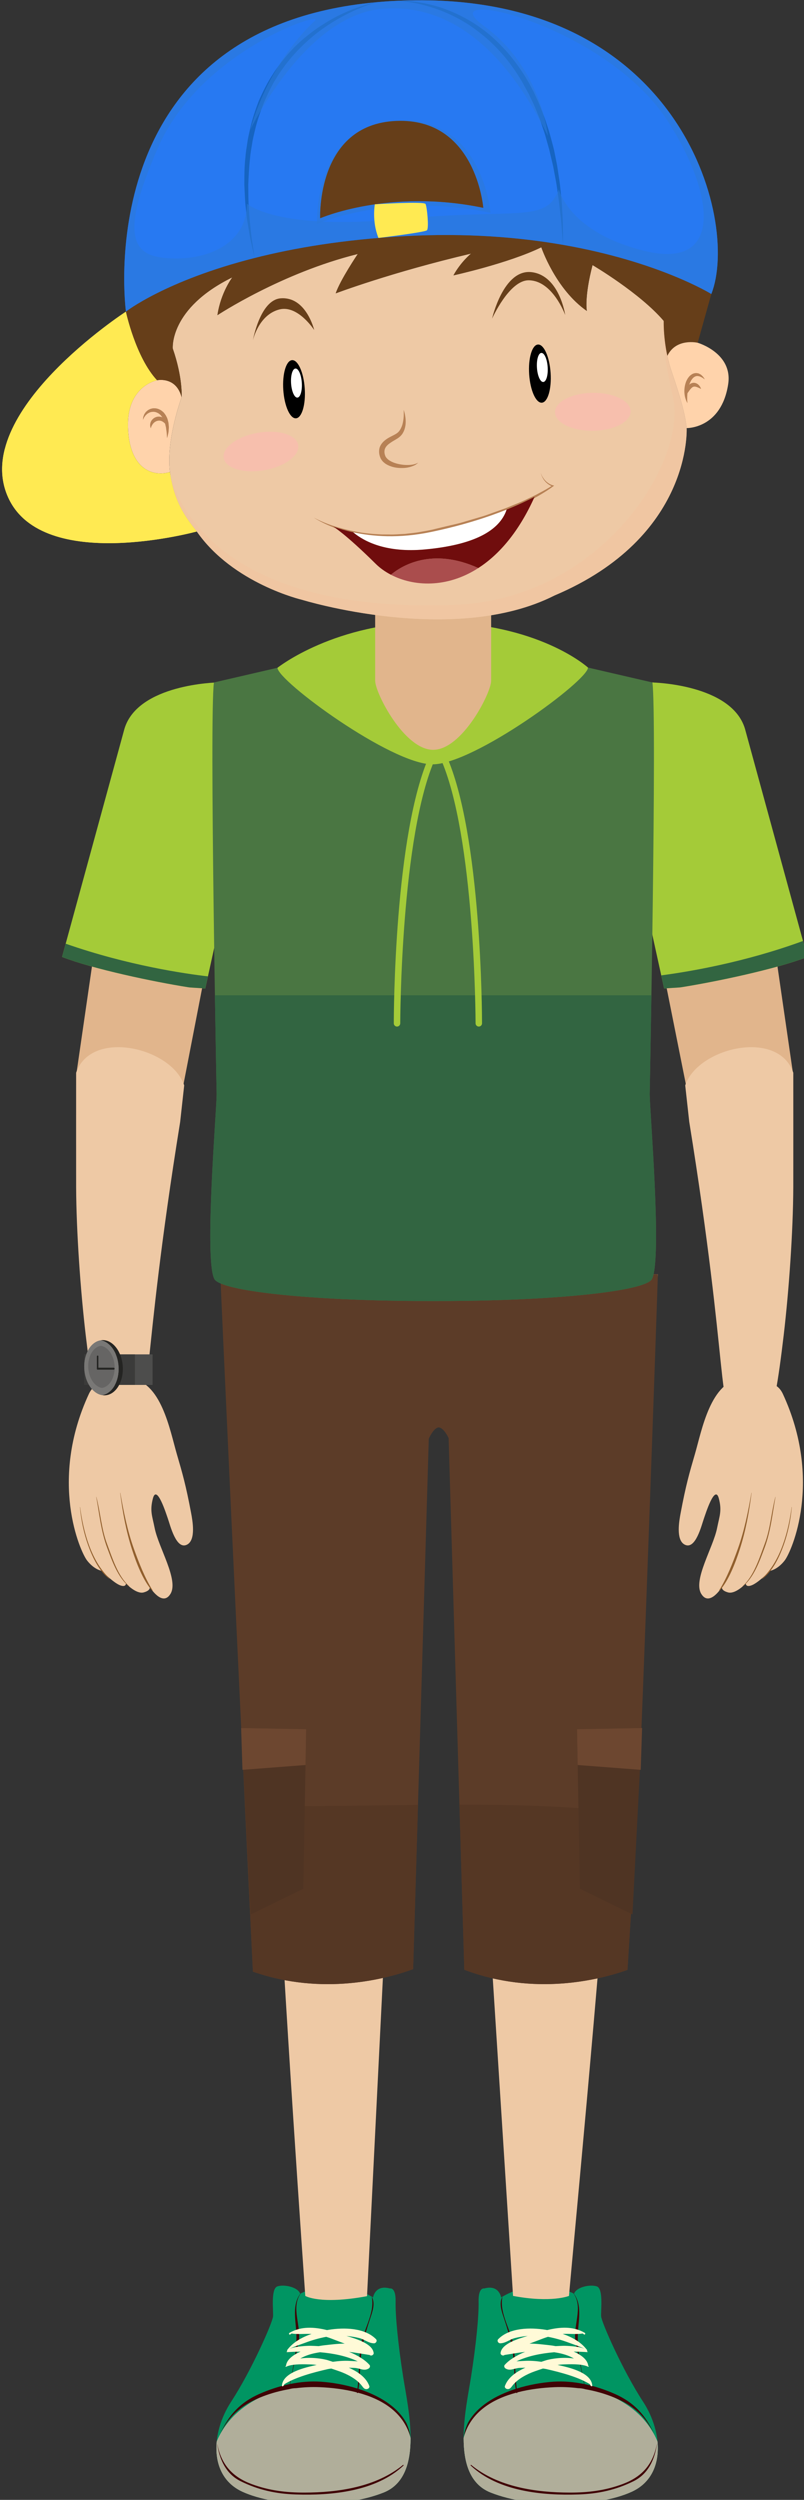 <?xml version="1.0" encoding="UTF-8" standalone="no"?>
<!-- Created with Inkscape (http://www.inkscape.org/) -->

<svg
   width="20.836mm"
   height="64.705mm"
   viewBox="0 0 20.836 64.705"
   version="1.1"
   id="svg1"
   inkscape:version="1.4.2 (f4327f4, 2025-05-13)"
   sodipodi:docname="boy13.svg"
   xmlns:inkscape="http://www.inkscape.org/namespaces/inkscape"
   xmlns:sodipodi="http://sodipodi.sourceforge.net/DTD/sodipodi-0.dtd"
   xmlns="http://www.w3.org/2000/svg"
   xmlns:svg="http://www.w3.org/2000/svg">
  <rect x="0" y="0" width="20.836" height="64.705" fill="#333333" stroke="none"/>
  <sodipodi:namedview
     id="namedview1"
     pagecolor="#ffffff"
     bordercolor="#000000"
     borderopacity="0.25"
     inkscape:showpageshadow="2"
     inkscape:pageopacity="0.0"
     inkscape:pagecheckerboard="0"
     inkscape:deskcolor="#d1d1d1"
     inkscape:document-units="mm"
     inkscape:zoom="1.2275954"
     inkscape:cx="165.36393"
     inkscape:cy="2.4438019"
     inkscape:window-width="2880"
     inkscape:window-height="1676"
     inkscape:window-x="-12"
     inkscape:window-y="-12"
     inkscape:window-maximized="1"
     inkscape:current-layer="layer1" />
  <defs
     id="defs1" />
  <g
     inkscape:label="图层 1"
     inkscape:groupmode="layer"
     id="layer1"
     transform="translate(-61.276,-147.974)">
    <g
       id="g716"
       transform="matrix(0.265,0,0,0.265,26.472,143.34)">
	<g
   id="g652">
		<g
   id="g637">
			<path
   style="fill:#009562"
   d="m 167.819,241.884 c 0,0 0.192,-1.279 1.652,-0.875 0,0 0.58,-0.158 0.553,1.264 -0.03,1.421 0.241,4.171 0.732,7.322 0.491,3.149 2.095,9.754 -1.905,11.344 -4,1.589 -10.469,1.44 -13.792,-0.072 -3.325,-1.513 -3.101,-5.771 -1.115,-8.805 1.985,-3.035 4.065,-7.755 4.097,-8.338 0.035,-0.584 -0.233,-2.696 0.422,-2.918 0.655,-0.223 2.005,0.062 2.227,0.717 -0.001,0 3.421,-1.888 7.129,0.361 z"
   id="path632" />

			<path
   style="fill:#bfbda6"
   d="m 169.82,252.891 c -1.731,-1.546 -4.054,-2.339 -6.354,-2.484 -4.291,-0.27 -9.207,1.407 -10.934,5.554 -0.197,2.056 0.505,3.987 2.526,4.906 3.324,1.513 9.792,1.661 13.792,0.072 2.07,-0.822 2.638,-2.99 2.637,-5.326 -0.269,-0.982 -0.748,-1.904 -1.667,-2.722 z"
   id="path633" />

			<path
   style="fill:#b0ae9a"
   d="m 169.82,252.891 c -1.731,-1.546 -4.054,-2.339 -6.354,-2.484 -4.291,-0.27 -9.207,1.407 -10.934,5.554 -0.197,2.056 0.505,3.987 2.526,4.906 3.324,1.513 9.792,1.661 13.792,0.072 2.07,-0.822 2.638,-2.99 2.637,-5.326 -0.269,-0.982 -0.748,-1.904 -1.667,-2.722 z"
   id="path634" />

			<path
   style="fill:#400406"
   d="m 171.365,254.949 c -0.073,-0.272 -0.172,-0.531 -0.284,-0.786 -0.896,-1.66 -2.739,-2.724 -4.686,-3.347 0.206,-1.415 0.106,-2.843 0.408,-4.276 0.196,-0.929 0.473,-1.822 0.776,-2.722 0.204,-0.607 0.457,-1.371 0.128,-1.971 -0.004,-0.007 -0.012,0.003 -0.011,0.007 0.334,1.64 -0.961,3.382 -1.131,5.018 -0.137,1.311 -0.109,2.618 -0.268,3.913 -1.235,-0.385 -2.503,-0.598 -3.593,-0.671 -0.999,-0.066 -2.009,0.023 -2.996,0.225 0.261,-1.361 0.561,-2.716 0.827,-4.076 0.305,-1.568 -0.778,-3.365 0.202,-4.763 0.004,-0.008 -0.005,-0.014 -0.01,-0.008 -0.833,1.075 -0.485,2.556 -0.415,3.806 0.095,1.697 -0.321,3.38 -0.633,5.046 -1.039,0.215 -2.056,0.555 -3.01,0.979 -1.821,0.808 -2.966,2.044 -3.783,3.841 -0.002,0.001 0.002,0.002 0.003,0 0.956,-1.886 2.261,-2.896 4.203,-3.634 0.805,-0.306 1.645,-0.53 2.497,-0.68 v 0.001 c 0.225,-0.071 0.463,-0.1 0.705,-0.105 0.76,-0.094 1.526,-0.129 2.284,-0.098 1.167,0.047 2.443,0.196 3.663,0.512 -0.003,0.017 -0.006,0.032 -0.009,0.051 0.03,0.004 0.06,0.012 0.09,0.015 0.003,-0.014 0.006,-0.028 0.008,-0.042 2.316,0.618 4.409,1.864 5.124,4.267 -0.018,-0.17 -0.046,-0.339 -0.089,-0.502 z"
   id="path635" />

			<path
   style="fill:#400406"
   d="m 170.743,258.246 c -2.628,2.158 -6.344,2.694 -9.632,2.698 -1.811,0.003 -3.456,-0.195 -5.162,-0.828 -1.894,-0.703 -2.964,-1.903 -3.357,-3.89 0,0 -0.009,-0.002 -0.007,0.005 0.231,1.508 0.85,2.894 2.288,3.604 1.726,0.855 3.456,1.23 5.373,1.293 3.512,0.12 7.839,-0.29 10.54,-2.816 0.038,-0.038 0.005,-0.105 -0.043,-0.066 z"
   id="path636" />

			<path
   style="fill:#fffad7"
   d="m 168.106,245.96 c -1.115,-1.135 -3.152,-1.146 -4.61,-0.918 -0.058,0.01 -0.12,0.022 -0.179,0.032 -1.232,-0.301 -2.514,-0.396 -3.654,0.259 -0.04,0.023 -0.092,0.093 -0.052,0.14 0.006,0.008 0.012,0.015 0.019,0.022 0.026,0.028 0.058,0.028 0.088,0.006 0.038,-0.027 0.079,-0.054 0.117,-0.081 0.005,-0.004 0.005,-0.013 -0.002,-0.014 0.628,0.105 1.305,0.01 1.969,0.043 -0.934,0.318 -1.814,0.811 -2.379,1.569 -0.025,0.033 -0.015,0.087 0.017,0.099 l -0.004,0.008 c 0.002,-0.004 -0.007,-0.007 -0.011,-0.002 -0.018,0.021 -0.036,0.041 -0.053,0.06 -0.019,0.021 -0.005,0.048 0.022,0.047 0.419,-0.029 0.87,-0.047 1.333,-0.054 -0.739,0.326 -1.362,0.787 -1.424,1.397 l -0.028,0.015 c -0.039,0.022 -0.028,0.089 0.02,0.068 0.01,-0.007 0.023,-0.01 0.034,-0.016 0.02,0.006 0.044,0.002 0.059,-0.01 0.011,-0.008 0.021,-0.016 0.032,-0.023 0.667,-0.251 1.707,-0.193 2.349,-0.178 0.18,0.006 0.358,0.023 0.536,0.049 -1.166,0.253 -3.309,0.74 -3.398,2.02 -0.009,0.117 0.146,0.066 0.171,-0.013 l 0.065,-0.112 c 0.005,-0.005 -0.001,-0.012 -0.007,-0.007 1.098,-0.69 2.808,-1.151 4.27,-1.484 0.109,-0.023 0.216,-0.036 0.326,-0.052 0.266,0.086 0.528,0.178 0.789,0.269 0.747,0.259 1.693,0.745 2.188,1.395 0.158,0.208 0.285,0.405 0.561,0.33 0.112,-0.03 0.231,-0.159 0.184,-0.286 -0.315,-0.851 -1.121,-1.396 -2.002,-1.79 0.179,0.005 0.359,0.011 0.537,0.018 0.532,0.017 0.935,0.347 1.399,0.061 0.078,-0.049 0.152,-0.157 0.125,-0.248 0.004,-0.028 -0.001,-0.057 -0.023,-0.082 -0.456,-0.53 -1.234,-0.986 -2.014,-1.296 0.658,0.077 1.311,0.197 2.006,0.303 0.014,0.009 0.027,0.016 0.041,0.025 0.145,0.095 0.379,-0.042 0.356,-0.224 -0.12,-0.914 -1.708,-1.377 -2.658,-1.661 0.438,0.042 0.87,0.11 1.266,0.213 0.512,0.132 0.882,0.497 1.422,0.508 0.198,0.002 0.348,-0.252 0.197,-0.405 z m -1.785,2.168 c -0.247,-0.022 -0.496,-0.026 -0.73,-0.042 -0.58,-0.037 -1.146,0.006 -1.709,0.086 -0.138,-0.044 -0.272,-0.086 -0.398,-0.129 -0.603,-0.2 -1.809,-0.346 -2.778,-0.192 0.083,-0.047 0.158,-0.092 0.215,-0.119 0.545,-0.268 1.124,-0.41 1.714,-0.494 1.294,0.109 2.595,0.367 3.686,0.89 z m -3.335,-1.564 c -0.136,0.015 -0.305,0.042 -0.493,0.077 -0.251,-0.015 -0.502,-0.026 -0.755,-0.033 -0.276,-0.006 -1.551,0.04 -2.077,0.298 0.252,-0.16 1.235,-0.49 1.48,-0.582 0.69,-0.26 1.38,-0.458 2.099,-0.594 0.323,0.102 0.643,0.221 0.958,0.346 0.283,0.11 0.566,0.214 0.849,0.318 -0.716,0.005 -1.438,0.099 -2.061,0.17 z"
   id="path637" />

		</g>

		<g
   id="g643">
			<path
   style="fill:#009562"
   d="m 180.344,241.884 c 0,0 -0.192,-1.279 -1.651,-0.875 0,0 -0.581,-0.158 -0.553,1.264 0.03,1.421 -0.24,4.171 -0.732,7.322 -0.49,3.149 -2.094,9.754 1.906,11.344 3.999,1.589 10.468,1.44 13.792,-0.072 3.325,-1.513 3.101,-5.771 1.115,-8.805 -1.986,-3.035 -4.065,-7.755 -4.099,-8.338 -0.033,-0.584 0.234,-2.696 -0.42,-2.918 -0.655,-0.223 -2.005,0.062 -2.228,0.717 0.001,0 -3.422,-1.888 -7.13,0.361 z"
   id="path638" />

			<path
   style="fill:#bfbda6"
   d="m 178.345,252.891 c 1.73,-1.546 4.053,-2.339 6.354,-2.484 4.29,-0.27 9.208,1.407 10.933,5.554 0.199,2.056 -0.505,3.987 -2.525,4.906 -3.324,1.513 -9.792,1.661 -13.792,0.072 -2.072,-0.822 -2.638,-2.99 -2.638,-5.326 0.269,-0.982 0.748,-1.904 1.668,-2.722 z"
   id="path639" />

			<path
   style="fill:#b0ae9a"
   d="m 176.676,255.612 c 0,2.336 0.566,4.504 2.638,5.326 3.999,1.589 10.468,1.44 13.792,-0.072 2.02,-0.919 2.723,-2.851 2.525,-4.906 -1.725,-4.146 -6.643,-5.823 -10.933,-5.554 -2.301,0.146 -4.624,0.938 -6.354,2.484 -0.919,0.819 -1.398,1.741 -1.668,2.722 z"
   id="path640" />

			<path
   style="fill:#400406"
   d="m 176.8,254.949 c 0.073,-0.272 0.171,-0.531 0.284,-0.786 0.896,-1.66 2.739,-2.724 4.685,-3.347 -0.206,-1.415 -0.106,-2.843 -0.408,-4.276 -0.196,-0.929 -0.473,-1.822 -0.775,-2.722 -0.205,-0.607 -0.458,-1.371 -0.129,-1.971 0.003,-0.007 0.011,0.003 0.01,0.007 -0.332,1.64 0.961,3.382 1.132,5.018 0.137,1.311 0.11,2.618 0.268,3.913 1.234,-0.385 2.503,-0.598 3.593,-0.671 0.998,-0.066 2.007,0.023 2.996,0.225 -0.262,-1.361 -0.563,-2.716 -0.826,-4.076 -0.307,-1.568 0.778,-3.365 -0.203,-4.763 -0.005,-0.008 0.003,-0.014 0.01,-0.008 0.833,1.075 0.485,2.556 0.415,3.806 -0.095,1.697 0.319,3.38 0.633,5.046 1.039,0.215 2.056,0.555 3.011,0.979 1.821,0.808 2.965,2.044 3.783,3.841 0,0 -0.001,0.002 -0.003,0 -0.956,-1.886 -2.262,-2.896 -4.204,-3.634 -0.804,-0.306 -1.645,-0.53 -2.497,-0.68 v 0.001 c -0.226,-0.071 -0.464,-0.1 -0.706,-0.105 -0.759,-0.094 -1.525,-0.129 -2.284,-0.098 -1.166,0.047 -2.441,0.196 -3.662,0.512 0.002,0.017 0.006,0.032 0.007,0.051 -0.029,0.004 -0.059,0.012 -0.089,0.015 -0.004,-0.014 -0.006,-0.028 -0.009,-0.042 -2.317,0.618 -4.408,1.864 -5.125,4.267 0.021,-0.17 0.05,-0.339 0.093,-0.502 z"
   id="path641" />

			<path
   style="fill:#400406"
   d="m 177.421,258.246 c 2.627,2.158 6.343,2.694 9.632,2.698 1.809,0.003 3.455,-0.195 5.161,-0.828 1.894,-0.703 2.964,-1.903 3.357,-3.89 0.001,-0.005 0.008,-0.002 0.008,0.005 -0.23,1.508 -0.85,2.894 -2.289,3.604 -1.725,0.855 -3.455,1.23 -5.372,1.293 -3.513,0.12 -7.84,-0.29 -10.54,-2.816 -0.038,-0.038 -0.004,-0.105 0.043,-0.066 z"
   id="path642" />

			<path
   style="fill:#fffad7"
   d="m 180.257,246.363 c 0.54,-0.011 0.912,-0.376 1.424,-0.508 0.396,-0.103 0.828,-0.171 1.265,-0.213 -0.95,0.284 -2.537,0.747 -2.658,1.661 -0.023,0.182 0.212,0.318 0.356,0.224 0.012,-0.01 0.027,-0.017 0.041,-0.025 0.695,-0.105 1.348,-0.226 2.006,-0.303 -0.781,0.31 -1.557,0.766 -2.015,1.296 -0.021,0.025 -0.026,0.054 -0.023,0.082 -0.026,0.091 0.048,0.199 0.124,0.248 0.465,0.286 0.867,-0.044 1.4,-0.061 0.179,-0.007 0.359,-0.013 0.538,-0.018 -0.882,0.393 -1.689,0.939 -2.003,1.79 -0.048,0.127 0.072,0.256 0.184,0.286 0.276,0.075 0.403,-0.122 0.561,-0.33 0.495,-0.649 1.441,-1.136 2.188,-1.395 0.259,-0.091 0.523,-0.183 0.789,-0.269 0.109,0.016 0.217,0.028 0.325,0.052 1.463,0.333 3.173,0.794 4.271,1.484 -0.006,-0.005 -0.012,0.002 -0.008,0.007 l 0.066,0.112 c 0.024,0.078 0.179,0.13 0.17,0.013 -0.088,-1.279 -2.231,-1.767 -3.396,-2.02 0.178,-0.025 0.355,-0.043 0.536,-0.049 0.643,-0.016 1.683,-0.073 2.348,0.178 0.011,0.008 0.022,0.016 0.033,0.023 0.015,0.012 0.038,0.016 0.058,0.01 0.011,0.006 0.023,0.009 0.035,0.016 0.048,0.021 0.057,-0.046 0.019,-0.068 l -0.027,-0.015 c -0.063,-0.61 -0.685,-1.071 -1.425,-1.397 0.462,0.007 0.915,0.024 1.333,0.054 0.026,0.001 0.04,-0.025 0.021,-0.047 -0.018,-0.019 -0.035,-0.039 -0.053,-0.06 -0.004,-0.005 -0.012,-0.002 -0.01,0.004 -10e-4,-0.002 -0.003,-0.006 -0.005,-0.01 0.034,-0.012 0.042,-0.065 0.018,-0.099 -0.563,-0.759 -1.445,-1.251 -2.377,-1.569 0.663,-0.033 1.341,0.063 1.969,-0.043 -0.008,0.001 -0.009,0.01 -0.003,0.014 0.039,0.027 0.078,0.054 0.117,0.081 0.031,0.022 0.063,0.022 0.088,-0.006 0.006,-0.008 0.014,-0.015 0.019,-0.022 0.042,-0.047 -0.011,-0.117 -0.051,-0.14 -1.14,-0.655 -2.422,-0.56 -3.655,-0.259 -0.06,-0.01 -0.12,-0.022 -0.179,-0.032 -1.458,-0.229 -3.494,-0.217 -4.609,0.918 -0.156,0.155 -0.006,0.409 0.195,0.405 z m 5.273,0.874 c 0.591,0.084 1.169,0.226 1.715,0.494 0.057,0.027 0.132,0.072 0.214,0.119 -0.97,-0.153 -2.175,-0.008 -2.78,0.192 -0.126,0.043 -0.26,0.085 -0.398,0.129 -0.563,-0.08 -1.129,-0.123 -1.708,-0.086 -0.234,0.016 -0.484,0.02 -0.73,0.042 1.091,-0.522 2.391,-0.78 3.687,-0.89 z m -2.412,-0.843 c 0.281,-0.105 0.565,-0.208 0.848,-0.318 0.314,-0.125 0.635,-0.243 0.958,-0.346 0.72,0.136 1.408,0.334 2.098,0.594 0.246,0.092 1.23,0.422 1.48,0.582 -0.525,-0.258 -1.799,-0.304 -2.075,-0.298 -0.254,0.007 -0.506,0.019 -0.755,0.033 -0.189,-0.035 -0.358,-0.063 -0.494,-0.077 -0.624,-0.071 -1.345,-0.165 -2.06,-0.17 z"
   id="path643" />

		</g>

		<g
   id="g644">
			<path
   style="fill:#eec9a5"
   d="m 172.608,141.94 c 0,0 1.282,0 3.26,0 6.713,0 19.79,0 19.801,0 0,0.839 -4.297,47.073 -4.581,51.589 -0.954,15.213 -4.023,46.87 -4.106,48.206 0,0 -1.711,0.707 -5.474,0 l -3.054,-47.785 -3.105,-36.586 c 0,0 -0.587,-1.01 -1.11,-1.053 -0.523,0.043 -0.996,1.158 -0.996,1.158 l -3.632,36.588 -2.382,47.704 c -4.614,0.854 -6.04,-0.026 -6.04,-0.026 -0.084,-1.336 -2.071,-29.133 -3.001,-48.613 -1.18,-24.747 -5.304,-50.713 -5.304,-51.182 0.01,0 13.011,0 19.724,0 z"
   id="path644" />

		</g>

		<g
   id="g651">
			<g
   id="g645">
				<path
   style="fill:#5c3c28"
   d="m 172.608,141.94 c 0,0 1.282,0 3.26,0 6.713,0 19.79,0 19.801,0 0,0.839 -1.581,45.633 -1.864,50.148 -0.371,5.936 -0.736,11.87 -1.105,17.806 -2.739,0.967 -9.084,2.577 -15.958,-0.014 l -1.534,-51.93 c 0,0 -0.446,-1.002 -0.97,-1.045 -0.523,0.043 -0.97,1.112 -0.97,1.112 l -1.53,51.802 c -2.558,0.934 -8.813,2.639 -15.669,0.244 -1.403,-28.674 -3.187,-67.541 -3.187,-68.124 0.012,0.001 13.013,0.001 19.726,0.001 z"
   id="path645" />

			</g>

			<g
   id="g647">
				<path
   style="fill:#553724"
   d="m 157.965,193.875 c 4.728,0.058 9.486,-0.047 14.248,-0.099 l -0.474,16.044 c -2.558,0.934 -8.813,2.639 -15.669,0.244 -0.253,-5.176 -0.52,-10.686 -0.785,-16.241 0.893,0.024 1.786,0.041 2.68,0.052 z"
   id="path646" />

				<path
   style="fill:#553724"
   d="m 193.647,194.644 c -0.317,5.085 -0.632,10.168 -0.948,15.251 -2.739,0.967 -9.084,2.577 -15.958,-0.014 l -0.476,-16.129 c 5.821,-0.007 11.633,0.165 17.382,0.892 z"
   id="path647" />

			</g>

			<g
   id="g648">
				<polygon
   style="fill:#4f3423"
   points="194.127,186.268 187.766,186.384 188.048,201.966 193.189,204.477 "
   id="polygon647" />

				<polygon
   style="fill:#6d4730"
   points="194.127,186.268 187.766,186.384 187.828,189.88 193.996,190.352 "
   id="polygon648" />

			</g>

			<g
   id="g650">
				<polygon
   style="fill:#4f3423"
   points="154.917,186.268 161.277,186.384 160.996,201.966 155.854,204.477 "
   id="polygon649" />

				<polygon
   style="fill:#6d4730"
   points="154.917,186.268 161.277,186.384 161.215,189.88 155.047,190.352 "
   id="polygon650" />

			</g>

		</g>

	</g>

	<g
   id="g680">
		<g
   id="g674">
			<g
   id="g659">
				<g
   id="g655">
					<path
   style="fill:#eec9a5"
   d="m 143.985,152.115 c 3.117,0.235 3.959,5.049 4.646,7.404 0.541,1.847 0.881,3.021 1.396,5.753 0.139,0.746 0.476,2.596 -0.373,3.069 -1.09,0.608 -1.681,-1.922 -1.915,-2.567 -0.132,-0.361 -1.072,-3.384 -1.451,-1.925 -0.313,1.205 -0.069,1.682 0.172,2.885 0.38,1.91 2.359,5.056 1.559,6.411 -0.8,1.355 -2.044,-0.659 -2.044,-0.659 0,0 0.146,0.332 -0.579,0.535 -0.723,0.204 -1.708,-0.834 -1.731,-0.854 -0.022,-0.02 0.013,0.379 -0.569,0.166 -0.582,-0.214 -1.509,-1.113 -1.823,-1.418 0,0 -0.72,-0.112 -1.417,-1.004 -0.697,-0.891 -3.749,-7.806 0.167,-16.265 0.566,-1.223 1.641,-1.124 2.868,-1.431 0.386,-0.096 0.751,-0.125 1.094,-0.1 z"
   id="path652" />

					<path
   style="fill:#915f2d"
   d="m 144.427,168.755 c -0.632,-1.759 -1.003,-3.628 -1.324,-5.459 -0.002,-0.013 -0.018,-0.005 -0.017,0.005 0.241,1.889 0.579,3.728 1.167,5.55 0.407,1.258 1.06,2.995 1.962,4 0.021,0.023 0.053,-0.012 0.04,-0.035 -0.762,-1.218 -1.346,-2.717 -1.828,-4.061 z"
   id="path653" />

					<path
   style="fill:#915f2d"
   d="m 141.799,168.265 c -0.555,-1.482 -0.638,-3.063 -1.039,-4.574 -0.003,-0.009 -0.015,-0.001 -0.014,0.005 0.313,1.703 0.463,3.355 1.082,5.003 0.463,1.23 1.034,2.883 2.127,3.737 0.01,0.009 0.022,-0.01 0.014,-0.018 -1.125,-1.009 -1.661,-2.797 -2.17,-4.153 z"
   id="path654" />

					<path
   style="fill:#915f2d"
   d="m 139.169,164.686 c -0.002,-0.013 -0.017,-0.005 -0.016,0.005 0.107,1.248 0.373,2.526 0.796,3.711 0.403,1.127 1.068,2.559 2.074,3.287 0.015,0.011 0.042,-0.019 0.027,-0.031 -1.817,-1.712 -2.569,-4.609 -2.881,-6.972 z"
   id="path655" />

				</g>

				<g
   id="g658">
					<path
   style="fill:#e1b58c"
   d="m 149.055,124.554 3.521,-18.147 c 0.012,-2.082 0.02,-16.498 -0.003,-22.26 0,0 -7.656,0.472 -8.971,5.212 l -4.781,32.905 c 0.928,4.34 8.609,5.535 10.234,2.29 z"
   id="path656" />

					<path
   style="fill:#eec9a5"
   d="m 138.781,122.264 c 0,1.838 -0.006,9.518 0,11.167 0.018,4.368 0.427,10.111 0.936,14.448 0.538,4.567 1.029,7.472 1.567,8.025 l 3.001,-0.113 c 1.938,-0.017 0.768,-4.554 4.671,-28.733 l 0.393,-3.56 c -1.21,-3.682 -9.087,-5.562 -10.568,-1.234 z"
   id="path657" />

					<path
   style="fill:#a4cb38"
   d="m 149.769,113.918 c 0.256,0.04 1.383,0.081 1.642,0.123 l 1.165,-5.306 c 0.012,-1.824 0.001,-22.878 -0.003,-24.589 0,0 -7.752,0.144 -9.067,4.524 l -6.101,22.284 c 3.081,1.196 9.001,2.432 12.364,2.964 z"
   id="path658" />

				</g>

			</g>

			<g
   id="g666">
				<g
   id="g661">
					<path
   style="fill:#e1b58c"
   d="m 198.641,124.554 -3.521,-17.62 c -0.013,-2.083 -0.02,-17.025 0.005,-22.787 0,0 7.654,0.472 8.971,5.212 l 4.781,32.905 c -0.931,4.34 -8.611,5.535 -10.236,2.29 z"
   id="path659" />

					<path
   style="fill:#eec9a5"
   d="m 208.915,122.264 c 0,1.838 0.006,9.518 0,11.167 -0.018,4.368 -0.427,10.111 -0.936,14.448 -0.538,4.567 -1.029,7.472 -1.567,8.025 l -3.001,-0.113 c -1.938,-0.017 -0.768,-4.554 -4.671,-28.733 l -0.394,-3.56 c 1.212,-3.682 9.089,-5.562 10.569,-1.234 z"
   id="path660" />

					<path
   style="fill:#a4cb38"
   d="m 197.928,113.918 c -0.257,0.04 -1.384,0.081 -1.644,0.123 l -1.165,-5.306 c -0.013,-1.824 -0.001,-22.878 0.005,-24.589 0,0 7.751,0.144 9.066,4.524 l 6.101,22.284 c -3.081,1.196 -9.001,2.432 -12.363,2.964 z"
   id="path661" />

				</g>

				<g
   id="g665">
					<path
   style="fill:#eec9a5"
   d="m 203.938,152.115 c -3.116,0.235 -3.96,5.049 -4.646,7.404 -0.54,1.847 -0.881,3.021 -1.394,5.753 -0.141,0.746 -0.478,2.596 0.371,3.069 1.091,0.608 1.682,-1.922 1.916,-2.567 0.131,-0.361 1.071,-3.384 1.45,-1.925 0.314,1.205 0.069,1.682 -0.171,2.885 -0.38,1.91 -2.359,5.056 -1.56,6.411 0.8,1.355 2.044,-0.659 2.044,-0.659 0,0 -0.146,0.332 0.579,0.535 0.725,0.204 1.709,-0.834 1.731,-0.854 0.024,-0.02 -0.013,0.379 0.569,0.166 0.582,-0.214 1.509,-1.113 1.823,-1.418 0,0 0.72,-0.112 1.417,-1.004 0.697,-0.891 3.75,-7.806 -0.167,-16.265 -0.565,-1.223 -1.641,-1.124 -2.868,-1.431 -0.386,-0.096 -0.751,-0.125 -1.094,-0.1 z"
   id="path662" />

					<path
   style="fill:#915f2d"
   d="m 203.496,168.755 c 0.632,-1.759 1.004,-3.628 1.325,-5.459 0.001,-0.013 0.017,-0.005 0.016,0.005 -0.24,1.889 -0.579,3.728 -1.167,5.55 -0.406,1.258 -1.06,2.995 -1.961,4 -0.021,0.023 -0.053,-0.012 -0.04,-0.035 0.761,-1.218 1.345,-2.717 1.827,-4.061 z"
   id="path663" />

					<path
   style="fill:#915f2d"
   d="m 206.124,168.265 c 0.555,-1.482 0.638,-3.063 1.039,-4.574 0.002,-0.009 0.015,-0.001 0.014,0.005 -0.313,1.703 -0.463,3.355 -1.082,5.003 -0.463,1.23 -1.033,2.883 -2.127,3.737 -0.01,0.009 -0.023,-0.01 -0.014,-0.018 1.125,-1.009 1.662,-2.797 2.17,-4.153 z"
   id="path664" />

					<path
   style="fill:#915f2d"
   d="m 208.753,164.686 c 0.001,-0.013 0.018,-0.005 0.017,0.005 -0.107,1.248 -0.374,2.526 -0.797,3.711 -0.403,1.127 -1.068,2.559 -2.074,3.287 -0.016,0.011 -0.042,-0.019 -0.027,-0.031 1.817,-1.712 2.569,-4.609 2.881,-6.972 z"
   id="path665" />

				</g>

			</g>

			<path
   style="fill:#4a7642"
   d="m 152.523,124.374 c 0,0 -0.718,-36.7 -0.267,-40.228 l 21.442,-4.955 21.441,4.955 c 0.449,3.527 -0.268,40.228 -0.268,40.228 0,1.458 1.223,15.997 0.239,18.003 -0.005,0.013 -0.01,0.026 -0.017,0.04 -0.007,0.015 -0.017,0.023 -0.025,0.036 -0.019,0.026 -0.036,0.053 -0.062,0.077 -0.016,0.017 -0.033,0.033 -0.049,0.043 -1.265,1.083 -9.484,1.93 -19.608,1.984 v 0.001 c -0.081,0 -1.307,0.001 -1.652,0.001 -0.347,0 -1.572,-0.001 -1.653,-0.001 v -0.001 c -10.125,-0.055 -18.344,-0.901 -19.608,-1.984 -0.016,-0.01 -0.033,-0.026 -0.05,-0.043 -0.025,-0.024 -0.043,-0.051 -0.062,-0.077 -0.007,-0.013 -0.017,-0.021 -0.024,-0.036 -0.008,-0.014 -0.013,-0.027 -0.018,-0.04 -0.982,-2.006 0.241,-16.545 0.241,-18.003 z"
   id="path666" />

			<path
   style="fill:#326541"
   d="m 152.352,114.7 h 42.689 c -0.089,5.581 -0.169,9.674 -0.169,9.674 0,1.458 1.223,15.997 0.239,18.003 -0.005,0.013 -0.01,0.026 -0.017,0.04 -0.007,0.015 -0.017,0.023 -0.025,0.036 -0.019,0.026 -0.036,0.053 -0.062,0.077 -0.016,0.017 -0.033,0.033 -0.049,0.043 -1.265,1.083 -9.484,1.93 -19.608,1.984 v 0.001 c -0.081,0 -1.307,0.001 -1.652,0.001 -0.347,0 -1.572,-0.001 -1.653,-0.001 v -0.001 c -10.125,-0.055 -18.344,-0.901 -19.608,-1.984 -0.016,-0.01 -0.033,-0.026 -0.05,-0.043 -0.025,-0.024 -0.043,-0.051 -0.062,-0.077 -0.007,-0.013 -0.017,-0.021 -0.024,-0.036 -0.008,-0.014 -0.013,-0.027 -0.018,-0.04 -0.983,-2.006 0.239,-16.545 0.239,-18.003 0.001,0 -0.08,-4.093 -0.17,-9.674 z"
   id="path667" />

			<g
   id="g669">
				<path
   style="fill:#326541"
   d="m 151.671,112.853 -0.26,1.188 c -0.259,-0.042 -1.386,-0.083 -1.642,-0.123 -3.363,-0.532 -9.283,-1.768 -12.365,-2.963 l 0.355,-1.295 c 6.096,2.134 11.762,2.944 13.912,3.193 z"
   id="path668" />

				<path
   style="fill:#326541"
   d="m 210.292,110.955 c -3.082,1.195 -9.002,2.431 -12.364,2.963 -0.257,0.04 -1.384,0.081 -1.644,0.123 l -0.283,-1.287 c 2.674,-0.351 8.136,-1.263 13.862,-3.359 z"
   id="path669" />

			</g>

			<g
   id="g670">
				<path
   style="fill:#a4cb38"
   d="m 188.838,82.69 c 0,1.27 -11.139,9.452 -15.203,9.452 -4.063,0 -15.163,-8.162 -15.163,-9.432 0,0 5.632,-4.49 15.183,-4.468 10.347,0.026 15.183,4.448 15.183,4.448 z"
   id="path670" />

			</g>

			<path
   style="fill:#e1b58c"
   d="m 168.026,83.979 c 0,1.185 2.835,6.745 5.67,6.745 2.835,0 5.671,-5.561 5.671,-6.745 V 73.396 c 0,-2.367 -1.919,-4.287 -4.287,-4.287 h -2.769 c -2.368,0 -4.286,1.92 -4.286,4.287 v 10.583 z"
   id="path671" />

			<g
   id="g673">
				<path
   style="fill:#a4cb38"
   d="m 178.159,117.754 c 0.175,0 0.316,-0.141 0.316,-0.316 0,-0.751 -0.04,-18.499 -3.501,-26.182 -0.071,-0.159 -0.258,-0.23 -0.418,-0.159 -0.159,0.071 -0.229,0.259 -0.158,0.418 3.406,7.56 3.446,25.74 3.446,25.923 0,0.175 0.141,0.316 0.315,0.316 z"
   id="path672" />

				<path
   style="fill:#a4cb38"
   d="m 170.162,117.754 c 0.174,0 0.315,-0.141 0.315,-0.316 0,-0.183 0.04,-18.363 3.446,-25.923 0.071,-0.159 0.001,-0.347 -0.158,-0.418 -0.159,-0.073 -0.347,-10e-4 -0.418,0.159 -3.462,7.683 -3.501,25.431 -3.501,26.182 0,0.175 0.141,0.316 0.316,0.316 z"
   id="path673" />

			</g>

		</g>

		<g
   id="g679">
			<rect
   x="139.58"
   y="149.773"
   style="fill:#4d4d4c"
   width="6.676"
   height="2.983"
   id="rect674" />

			<rect
   x="139.58"
   y="149.773"
   style="fill:#3b3b3a"
   width="4.95"
   height="2.983"
   id="rect675" />

			<g
   id="g676">
				<path
   style="fill:#242422"
   d="m 142.93,150.967 c -0.078,-1.339 -0.823,-2.406 -1.729,-2.566 0.036,-0.004 0.069,-0.019 0.104,-0.021 1.04,-0.06 1.953,1.099 2.039,2.587 0.086,1.489 -0.686,2.745 -1.726,2.805 -0.104,0.006 -0.208,-0.004 -0.309,-0.021 0.985,-0.138 1.705,-1.349 1.621,-2.784 z"
   id="path675" />

				<path
   style="fill:#666564"
   d="m 139.58,151.184 c -0.083,-1.436 0.637,-2.645 1.622,-2.783 0.906,0.16 1.651,1.227 1.729,2.566 0.083,1.436 -0.637,2.646 -1.62,2.783 -0.907,-0.159 -1.653,-1.227 -1.731,-2.566 z"
   id="path676" />

			</g>

			<path
   style="fill:#242422"
   d="m 140.809,151.169 c 0,0.053 0.042,0.095 0.094,0.095 h 1.552 c 0.052,0 0.094,-0.042 0.094,-0.095 v 0 c 0,-0.052 -0.042,-0.094 -0.094,-0.094 h -1.552 c -0.052,0 -0.094,0.042 -0.094,0.094 z"
   id="path677" />

			<path
   style="fill:#242422"
   d="m 140.883,151.264 c 0.042,0 0.074,-0.033 0.074,-0.075 v -1.228 c 0,-0.042 -0.032,-0.075 -0.074,-0.075 v 0 c -0.04,0 -0.074,0.033 -0.074,0.075 v 1.228 c 0,0.041 0.034,0.075 0.074,0.075 z"
   id="path678" />

			<path
   style="fill:#797876"
   d="m 139.58,151.184 c 0.078,1.34 0.824,2.407 1.73,2.566 0.983,-0.137 1.704,-1.348 1.62,-2.783 -0.078,-1.339 -0.823,-2.406 -1.729,-2.566 -0.984,0.138 -1.704,1.347 -1.621,2.783 z m 0.388,-0.106 c -0.064,-1.107 0.49,-2.037 1.245,-2.143 0.698,0.122 1.27,0.944 1.331,1.973 0.063,1.107 -0.491,2.037 -1.246,2.143 -0.698,-0.122 -1.271,-0.944 -1.33,-1.973 z"
   id="path679" />

		</g>

	</g>

	<g
   id="g715">
		<g
   id="g714">
			<g
   id="g683">
				<g
   id="g681">
					<path
   style="fill:#ffd3ab"
   d="m 143.853,59.198 c 0.117,4.033 2.339,4.91 4.104,4.396 -0.409,-3.116 1.139,-7.312 1.139,-7.312 -0.538,-2.063 -2.396,-1.656 -2.396,-1.656 0,0 -2.966,0.54 -2.847,4.572 z"
   id="path680" />

				</g>

				<g
   id="g682">
					<path
   style="fill:#ffea52"
   d="m 147.956,63.595 c -1.764,0.514 -3.986,-0.363 -4.104,-4.396 -0.119,-4.032 2.847,-4.571 2.847,-4.571 -2.101,-2.253 -3.048,-6.708 -3.048,-6.708 0,0 -15.319,9.922 -11.498,18.197 3.417,7.399 18.425,3.282 18.425,3.282 -0.865,-1.112 -2.213,-2.689 -2.622,-5.804 z"
   id="path681" />

				</g>

			</g>

			<g
   id="g684">
				<path
   style="fill:#eec9a5"
   d="m 196.244,48.828 c -2.336,-2.737 -6.961,-5.45 -6.961,-5.45 -0.821,3.164 -0.557,4.479 -0.557,4.479 -3.073,-2.137 -4.452,-6.218 -4.452,-6.218 -3.216,1.565 -8.593,2.744 -8.593,2.744 0.744,-1.345 1.73,-2.129 1.73,-2.129 -7.813,1.829 -13.244,3.886 -13.244,3.886 0.449,-1.316 2.159,-3.846 2.159,-3.846 -7.465,1.844 -13.725,5.976 -13.725,5.976 0.327,-2.22 1.458,-3.695 1.458,-3.695 -6.194,3.037 -5.827,6.956 -5.827,6.956 0.997,2.884 0.865,4.753 0.865,4.753 0,0 -1.548,4.195 -1.139,7.312 0.408,3.115 1.757,4.692 2.623,5.804 3.54,5.099 10.299,6.673 10.299,6.673 0,0 14.811,4.563 24.678,-0.421 13.5,-5.708 12.928,-16.351 12.928,-16.351 -0.14,-1.361 -0.601,-2.99 -1.461,-5.5 -0.86,-2.514 -0.781,-4.973 -0.781,-4.973 z"
   id="path683" />

			</g>

			<g
   id="g687">
				<g
   id="g685">
					<path
   style="fill:#663e19"
   d="m 199.567,50.966 1.331,-4.762 c 0,0 -10.766,-6.691 -29.969,-5.653 -19.203,1.038 -27.278,7.368 -27.278,7.368 0,0 0.948,4.455 3.048,6.708 0,0 1.857,-0.406 2.396,1.656 0,0 0.133,-1.869 -0.865,-4.753 0,0 -0.367,-3.919 5.827,-6.956 0,0 -1.13,1.476 -1.458,3.695 0,0 6.26,-4.132 13.725,-5.976 0,0 -1.71,2.529 -2.159,3.846 0,0 5.432,-2.057 13.244,-3.886 0,0 -0.986,0.784 -1.73,2.129 0,0 5.377,-1.179 8.593,-2.744 0,0 1.379,4.081 4.452,6.218 0,0 -0.265,-1.314 0.557,-4.479 0,0 4.625,2.713 6.961,5.45 0,0 -0.048,1.535 0.354,3.416 0.86,-1.774 2.971,-1.277 2.971,-1.277 z"
   id="path684" />

				</g>

				<g
   id="g686">
					<path
   style="fill:#ffd3ab"
   d="m 202.547,55.016 c 0.473,-3.046 -2.98,-4.05 -2.98,-4.05 0,0 -2.111,-0.497 -2.97,1.278 0.109,0.501 0.245,1.026 0.427,1.556 0.86,2.51 1.321,4.139 1.461,5.5 0,0 3.387,0.077 4.062,-4.284 z"
   id="path685" />

				</g>

			</g>

			<g
   id="g689">
				<g
   id="g688">
					<path
   style="fill:#2779f2"
   d="m 170.111,17.569 c -0.243,0.012 -0.483,0.021 -0.729,0.037 -0.398,0.024 -0.789,0.058 -1.175,0.092 -28.357,2.536 -24.555,30.221 -24.555,30.221 0,0 3.854,-3.019 12.561,-5.229 3.902,-0.991 8.774,-1.818 14.717,-2.14 6,-0.325 11.177,0.105 15.459,0.852 9.42,1.639 14.51,4.802 14.51,4.802 2.828,-7.165 -3.092,-29.975 -30.788,-28.635 z"
   id="path687" />

				</g>

				<path
   style="fill:#1664c1"
   d="m 168.207,17.698 c 0,0 -0.471,0.119 -1.26,0.417 -0.789,0.296 -1.885,0.799 -3.112,1.553 -0.605,0.384 -1.254,0.817 -1.883,1.348 -0.629,0.526 -1.265,1.116 -1.856,1.784 -0.311,0.32 -0.579,0.689 -0.87,1.044 -0.26,0.377 -0.551,0.741 -0.784,1.148 -0.515,0.785 -0.916,1.651 -1.296,2.522 -0.351,0.885 -0.665,1.786 -0.879,2.7 -0.105,0.457 -0.223,0.91 -0.285,1.367 -0.073,0.455 -0.16,0.901 -0.191,1.351 -0.105,0.892 -0.139,1.759 -0.176,2.583 0.011,0.824 -0.003,1.607 0.062,2.325 0.023,0.36 0.045,0.704 0.067,1.035 0.034,0.325 0.067,0.636 0.097,0.929 0.055,0.585 0.119,1.093 0.192,1.51 0.124,0.836 0.195,1.314 0.195,1.314 0,0 -0.108,-0.472 -0.296,-1.297 -0.1,-0.412 -0.194,-0.918 -0.285,-1.502 -0.048,-0.291 -0.102,-0.601 -0.156,-0.928 -0.041,-0.328 -0.072,-0.677 -0.11,-1.038 -0.093,-0.724 -0.108,-1.514 -0.151,-2.349 0.005,-0.836 -10e-4,-1.721 0.104,-2.631 0.027,-0.457 0.109,-0.916 0.178,-1.383 0.058,-0.467 0.172,-0.932 0.275,-1.402 0.209,-0.938 0.518,-1.872 0.871,-2.787 0.403,-0.895 0.83,-1.781 1.369,-2.585 0.246,-0.416 0.55,-0.789 0.823,-1.174 0.305,-0.362 0.585,-0.737 0.909,-1.063 0.614,-0.688 1.296,-1.262 1.958,-1.775 0.661,-0.52 1.338,-0.935 1.969,-1.304 1.273,-0.724 2.424,-1.138 3.23,-1.392 0.811,-0.248 1.291,-0.32 1.291,-0.32 z"
   id="path688" />

				<path
   style="fill:#1664c1"
   d="m 186.389,41.402 c 0,0 -0.038,-0.502 -0.105,-1.376 -0.023,-0.439 -0.068,-0.969 -0.141,-1.574 -0.065,-0.605 -0.137,-1.286 -0.251,-2.028 -0.056,-0.37 -0.1,-0.759 -0.172,-1.156 -0.074,-0.395 -0.151,-0.804 -0.231,-1.228 -0.068,-0.422 -0.19,-0.845 -0.289,-1.283 -0.052,-0.22 -0.103,-0.44 -0.155,-0.663 -0.061,-0.221 -0.124,-0.443 -0.187,-0.668 -0.126,-0.447 -0.246,-0.908 -0.41,-1.357 -0.156,-0.453 -0.3,-0.917 -0.494,-1.365 -0.179,-0.455 -0.361,-0.912 -0.582,-1.354 l -0.318,-0.67 -0.356,-0.65 c -0.464,-0.874 -1.008,-1.703 -1.597,-2.475 -0.588,-0.777 -1.251,-1.47 -1.927,-2.103 -0.692,-0.614 -1.404,-1.157 -2.116,-1.62 -0.718,-0.457 -1.439,-0.819 -2.122,-1.114 -0.685,-0.295 -1.337,-0.504 -1.919,-0.671 -0.583,-0.166 -1.104,-0.267 -1.537,-0.336 -0.864,-0.138 -1.368,-0.142 -1.368,-0.142 0,0 0.126,-0.002 0.361,-0.009 0.236,0.003 0.583,0.002 1.019,0.05 0.439,0.044 0.972,0.112 1.572,0.245 0.599,0.133 1.276,0.306 1.981,0.586 1.417,0.538 3.002,1.403 4.436,2.668 0.704,0.643 1.396,1.349 2.009,2.14 0.616,0.788 1.187,1.632 1.672,2.525 l 0.356,0.671 0.319,0.69 c 0.218,0.455 0.4,0.924 0.578,1.39 0.19,0.461 0.333,0.934 0.486,1.397 0.159,0.46 0.278,0.927 0.4,1.384 0.129,0.456 0.241,0.907 0.322,1.356 0.083,0.447 0.191,0.88 0.246,1.31 0.063,0.428 0.127,0.844 0.188,1.246 0.059,0.403 0.088,0.796 0.131,1.171 0.093,0.747 0.123,1.439 0.151,2.052 0.038,0.611 0.052,1.144 0.048,1.583 0.001,0.875 0.002,1.378 0.002,1.378 z"
   id="path689" />

			</g>

			<g
   id="g691">
				<path
   style="fill:#b78155"
   d="m 145.316,58.497 c 0,0 0.005,-0.079 0.02,-0.216 0.003,-0.07 0.043,-0.148 0.076,-0.248 0.028,-0.104 0.105,-0.19 0.18,-0.298 0.093,-0.087 0.193,-0.195 0.337,-0.253 0.067,-0.042 0.142,-0.068 0.222,-0.084 0.079,-0.023 0.162,-0.04 0.247,-0.032 0.17,-0.01 0.35,0.026 0.511,0.102 0.167,0.071 0.306,0.188 0.437,0.309 0.109,0.138 0.219,0.277 0.283,0.433 0.089,0.147 0.114,0.311 0.158,0.46 0.045,0.15 0.038,0.303 0.056,0.441 0.02,0.141 -0.007,0.271 -0.011,0.393 -0.006,0.241 -0.075,0.434 -0.1,0.57 -0.032,0.133 -0.057,0.209 -0.057,0.209 0,0 -0.012,-0.081 -0.02,-0.218 -0.009,-0.136 -0.012,-0.331 -0.051,-0.557 -0.022,-0.112 -0.021,-0.238 -0.057,-0.36 -0.035,-0.123 -0.05,-0.259 -0.1,-0.385 -0.047,-0.126 -0.089,-0.262 -0.16,-0.379 -0.056,-0.128 -0.147,-0.229 -0.23,-0.336 -0.097,-0.09 -0.194,-0.181 -0.313,-0.232 -0.111,-0.056 -0.232,-0.1 -0.354,-0.103 -0.061,-0.011 -0.12,-0.002 -0.179,0.006 -0.06,0.002 -0.118,0.01 -0.17,0.033 -0.113,0.029 -0.203,0.097 -0.296,0.148 -0.069,0.075 -0.163,0.13 -0.205,0.205 -0.05,0.071 -0.109,0.129 -0.132,0.197 -0.053,0.126 -0.092,0.195 -0.092,0.195 z"
   id="path690" />

				<path
   style="fill:#b78155"
   d="m 146.083,59.32 c 0,0 -0.016,-0.041 -0.039,-0.111 -0.02,-0.064 -0.041,-0.189 -0.016,-0.326 0.01,-0.069 0.029,-0.145 0.069,-0.218 0.03,-0.079 0.087,-0.147 0.148,-0.216 0.065,-0.063 0.137,-0.131 0.229,-0.173 0.088,-0.044 0.185,-0.082 0.288,-0.092 0.102,-0.015 0.206,-0.003 0.304,0.017 0.101,0.022 0.189,0.068 0.267,0.122 0.155,0.107 0.248,0.254 0.3,0.379 0.097,0.256 0.059,0.434 0.068,0.431 0,0 -0.03,-0.033 -0.075,-0.091 -0.033,-0.063 -0.11,-0.135 -0.186,-0.216 -0.082,-0.078 -0.176,-0.154 -0.285,-0.201 -0.053,-0.027 -0.111,-0.035 -0.168,-0.049 -0.058,-0.005 -0.117,-0.013 -0.176,0.002 -0.239,0.023 -0.458,0.197 -0.571,0.381 -0.054,0.092 -0.105,0.172 -0.119,0.249 -0.02,0.071 -0.038,0.112 -0.038,0.112 z"
   id="path691" />

			</g>

			<g
   id="g693">
				<path
   style="fill:#b78155"
   d="m 198.559,56.86 c 0,0 -0.034,-0.059 -0.082,-0.166 -0.05,-0.104 -0.11,-0.264 -0.16,-0.472 -0.04,-0.201 -0.068,-0.445 -0.049,-0.708 0.016,-0.263 0.076,-0.541 0.186,-0.808 0.067,-0.13 0.128,-0.262 0.227,-0.376 0.083,-0.12 0.207,-0.22 0.333,-0.295 0.13,-0.08 0.285,-0.11 0.421,-0.111 0.07,0.01 0.137,0.02 0.2,0.031 0.059,0.021 0.111,0.054 0.161,0.079 0.107,0.042 0.167,0.127 0.232,0.183 0.066,0.055 0.101,0.123 0.138,0.171 0.068,0.099 0.101,0.155 0.101,0.155 0,0 -0.061,-0.035 -0.156,-0.101 -0.046,-0.031 -0.098,-0.08 -0.172,-0.107 -0.072,-0.026 -0.143,-0.082 -0.231,-0.092 -0.043,-0.009 -0.085,-0.024 -0.128,-0.028 -0.044,0.004 -0.087,0.006 -0.132,0.004 -0.087,0.021 -0.17,0.053 -0.249,0.112 -0.078,0.058 -0.149,0.136 -0.213,0.23 -0.071,0.085 -0.117,0.199 -0.17,0.304 -0.098,0.221 -0.159,0.462 -0.203,0.691 -0.018,0.117 -0.034,0.231 -0.05,0.336 -0.007,0.11 -0.015,0.214 -0.021,0.31 0.003,0.186 -0.011,0.356 0.009,0.473 0.009,0.119 0.008,0.185 0.008,0.185 z"
   id="path692" />

				<path
   style="fill:#b78155"
   d="m 198.424,56.09 c 0,0 -0.032,-0.148 -0.005,-0.369 0.033,-0.216 0.118,-0.524 0.42,-0.745 0.084,-0.042 0.168,-0.089 0.268,-0.094 0.098,-0.024 0.187,0.007 0.27,0.024 0.158,0.058 0.269,0.151 0.338,0.241 0.085,0.081 0.109,0.178 0.146,0.231 0.027,0.057 0.038,0.094 0.038,0.094 0,0 -0.035,-0.014 -0.095,-0.04 -0.056,-0.025 -0.133,-0.072 -0.227,-0.103 -0.091,-0.04 -0.191,-0.071 -0.283,-0.083 -0.044,0.002 -0.088,-0.001 -0.125,0.013 -0.04,10e-4 -0.075,0.031 -0.115,0.048 -0.079,0.053 -0.154,0.139 -0.229,0.225 -0.068,0.093 -0.138,0.186 -0.193,0.269 -0.12,0.166 -0.208,0.289 -0.208,0.289 z"
   id="path693" />

			</g>

			<path
   style="fill:#b78155"
   d="m 170.814,57.52 c 0,0 0.055,0.138 0.112,0.394 0.049,0.255 0.12,0.633 0.064,1.099 -0.033,0.232 -0.097,0.487 -0.241,0.738 -0.125,0.25 -0.393,0.482 -0.636,0.618 -0.247,0.146 -0.486,0.283 -0.698,0.44 -0.213,0.154 -0.378,0.339 -0.445,0.545 -0.067,0.197 -0.044,0.461 0.049,0.673 0.026,0.081 0.06,0.106 0.085,0.142 0.018,0.037 0.061,0.079 0.102,0.121 0.077,0.085 0.181,0.153 0.286,0.215 0.427,0.251 0.928,0.343 1.348,0.386 0.423,0.034 0.785,0.002 1.027,-0.066 0.118,-0.042 0.217,-0.067 0.274,-0.104 0.064,-0.032 0.096,-0.047 0.096,-0.047 -0.003,-0.009 -0.095,0.118 -0.332,0.246 -0.236,0.117 -0.606,0.251 -1.067,0.275 -0.458,0.021 -1.014,-0.008 -1.568,-0.279 -0.138,-0.069 -0.276,-0.15 -0.4,-0.266 -0.117,-0.085 -0.274,-0.299 -0.322,-0.422 -0.139,-0.314 -0.191,-0.674 -0.082,-1.041 0.125,-0.358 0.392,-0.616 0.647,-0.794 0.258,-0.186 0.532,-0.303 0.767,-0.428 0.239,-0.127 0.405,-0.237 0.536,-0.43 0.126,-0.18 0.214,-0.385 0.274,-0.583 0.105,-0.405 0.136,-0.774 0.131,-1.028 0.003,-0.257 -0.007,-0.404 -0.007,-0.404 z"
   id="path694" />

			<path
   style="fill:#663e19"
   d="m 156.069,50.729 c 0,0 0.694,-3.941 2.71,-4.104 2.5,-0.201 3.285,3.1 3.285,3.1 0,0 -1.588,-2.464 -3.392,-2.016 -2.053,0.513 -2.603,3.02 -2.603,3.02 z"
   id="path695" />

			<path
   style="fill:#663e19"
   d="m 186.611,48.256 c 0,0 -0.552,-3.837 -3.262,-4.184 -2.781,-0.358 -3.89,4.537 -3.89,4.537 0,0 1.677,-3.751 3.577,-3.745 2.347,0.01 3.575,3.392 3.575,3.392 z"
   id="path696" />

			<g
   id="g698">
				<path
   d="m 185.182,53.909 c 0.105,1.569 -0.278,2.872 -0.858,2.911 -0.58,0.039 -1.134,-1.201 -1.239,-2.771 -0.104,-1.568 0.28,-2.871 0.859,-2.911 0.579,-0.038 1.134,1.203 1.238,2.771 z"
   id="path697" />

				<path
   style="fill:#ffffff"
   d="m 184.895,53.343 c 0.053,0.785 -0.14,1.435 -0.429,1.455 -0.289,0.021 -0.567,-0.6 -0.62,-1.385 -0.052,-0.784 0.139,-1.437 0.43,-1.455 0.29,-0.02 0.567,0.6 0.619,1.385 z"
   id="path698" />

			</g>

			<g
   id="g700">
				<path
   d="m 161.138,55.435 c 0.105,1.569 -0.281,2.872 -0.859,2.91 -0.58,0.039 -1.133,-1.202 -1.239,-2.771 -0.105,-1.57 0.28,-2.873 0.859,-2.91 0.579,-0.039 1.134,1.201 1.239,2.771 z"
   id="path699" />

				<path
   style="fill:#ffffff"
   d="m 160.851,54.866 c 0.052,0.785 -0.14,1.438 -0.431,1.457 -0.289,0.019 -0.566,-0.602 -0.619,-1.387 -0.052,-0.783 0.14,-1.435 0.429,-1.455 0.29,-0.018 0.568,0.602 0.621,1.385 z"
   id="path700" />

			</g>

			<g
   style="opacity:0.6"
   id="g701">
				<path
   style="fill:#2b7ad8"
   d="m 162.339,39.351 c 0,0 7.174,-3.126 16.962,-1.081 0,0 -0.747,-9.381 -9.063,-9.027 -8.316,0.354 -7.899,10.108 -7.899,10.108 z"
   id="path701" />

			</g>

			<g
   id="g702">
				<path
   style="fill:#663e19"
   d="m 162.648,38.804 c 0,0 6.745,-2.939 15.949,-1.018 0,0 -0.702,-8.82 -8.521,-8.487 -7.82,0.332 -7.428,9.505 -7.428,9.505 z"
   id="path702" />

			</g>

			<g
   style="opacity:0.4"
   id="g703">
				<path
   style="fill:#663e19"
   d="m 172.768,29.594 c 3.379,1.776 3.748,6.37 3.748,6.37 -7.651,-1.599 -13.257,0.846 -13.257,0.846 0,0 -0.067,-1.61 0.489,-3.377 -1.217,2.564 -1.099,5.371 -1.099,5.371 0,0 6.745,-2.939 15.949,-1.018 0,0 -0.535,-6.681 -5.83,-8.192 z"
   id="path703" />

			</g>

			<g
   id="g708">
				<path
   style="fill:#b78155"
   d="m 162.02,68.039 c 0.902,0.488 1.872,0.833 2.857,1.093 0.494,0.126 0.99,0.243 1.493,0.321 0.499,0.096 1.008,0.141 1.513,0.188 l 0.761,0.044 0.761,0.005 c 0.509,0.02 1.015,-0.039 1.524,-0.055 0.503,-0.067 1.011,-0.096 1.509,-0.193 0.505,-0.092 0.995,-0.166 1.493,-0.301 l 1.496,-0.357 c 0.501,-0.11 0.999,-0.231 1.482,-0.385 l 1.467,-0.433 c 0.491,-0.134 0.963,-0.335 1.446,-0.497 0.48,-0.178 0.968,-0.329 1.434,-0.536 0.469,-0.199 0.951,-0.375 1.411,-0.595 0.456,-0.227 0.931,-0.422 1.374,-0.675 0.452,-0.236 0.901,-0.482 1.325,-0.763 l 0.021,0.103 c -0.157,-0.052 -0.295,-0.124 -0.424,-0.215 -0.067,-0.04 -0.122,-0.096 -0.182,-0.146 -0.062,-0.05 -0.114,-0.106 -0.161,-0.17 -0.047,-0.062 -0.105,-0.114 -0.14,-0.185 l -0.113,-0.203 c -0.042,-0.063 -0.058,-0.142 -0.087,-0.212 l -0.076,-0.216 0.092,0.211 c 0.032,0.067 0.051,0.142 0.1,0.202 l 0.126,0.19 c 0.037,0.066 0.099,0.111 0.146,0.169 0.051,0.058 0.103,0.111 0.164,0.153 0.06,0.045 0.114,0.097 0.18,0.13 0.124,0.081 0.265,0.143 0.4,0.179 l 0.117,0.031 -0.096,0.071 c -0.417,0.308 -0.853,0.58 -1.297,0.841 -0.439,0.271 -0.91,0.483 -1.362,0.728 -0.458,0.238 -0.936,0.43 -1.403,0.648 -0.465,0.222 -0.95,0.397 -1.432,0.576 -0.485,0.172 -0.958,0.377 -1.456,0.52 l -1.479,0.453 c -0.492,0.163 -0.989,0.288 -1.489,0.404 l -1.496,0.353 c -0.494,0.128 -1.021,0.205 -1.526,0.291 -0.508,0.093 -1.027,0.117 -1.54,0.179 -0.518,0.012 -1.035,0.064 -1.552,0.04 -0.259,-0.008 -0.517,-0.013 -0.776,-0.028 l -0.772,-0.069 c -0.512,-0.064 -1.025,-0.129 -1.53,-0.241 -0.506,-0.099 -1.008,-0.226 -1.499,-0.382 -0.492,-0.155 -0.977,-0.335 -1.446,-0.543 -0.468,-0.207 -0.929,-0.441 -1.358,-0.723 z"
   id="path704" />

				<g
   id="g707">
					<path
   style="fill:#aa4d4d"
   d="m 169.561,73.622 c 2.197,1.148 5.449,1.345 8.551,-0.652 -4.596,-2.082 -7.568,-0.173 -8.551,0.652 z"
   id="path705" />

					<path
   style="fill:#ffffff"
   d="m 172.895,71.152 c 4.775,-0.438 7.296,-1.821 7.989,-3.892 -1.871,0.75 -4.339,1.554 -7.441,2.196 -3.08,0.637 -5.653,0.44 -7.575,0.021 1.095,0.912 3.242,2.022 7.027,1.675 z"
   id="path706" />

					<path
   style="fill:#700d0d"
   d="m 180.884,67.26 c -0.693,2.071 -3.214,3.455 -7.989,3.892 -3.784,0.347 -5.932,-0.764 -7.027,-1.676 -0.748,-0.164 -1.4,-0.359 -1.942,-0.555 0,0 1.166,0.684 4.162,3.646 0.406,0.402 0.905,0.758 1.474,1.055 0.983,-0.825 3.955,-2.734 8.551,-0.652 2.006,-1.292 3.949,-3.497 5.503,-6.959 -0.701,0.366 -1.607,0.797 -2.732,1.249 z"
   id="path707" />

				</g>

			</g>

			<path
   style="opacity:0.5;fill:#ffb6b6"
   d="m 193.007,57.659 c 0.015,1.023 -1.628,1.877 -3.671,1.904 -2.041,0.026 -3.707,-0.781 -3.72,-1.805 -0.014,-1.023 1.629,-1.877 3.671,-1.904 2.04,-0.027 3.707,0.782 3.72,1.805 z"
   id="path708" />

			<path
   style="opacity:0.5;fill:#ffb6b6"
   d="m 160.499,60.956 c 0.177,1.009 -1.313,2.11 -3.324,2.459 -2.012,0.35 -3.785,-0.185 -3.96,-1.194 -0.175,-1.01 1.314,-2.11 3.325,-2.459 2.012,-0.35 3.785,0.185 3.959,1.194 z"
   id="path709" />

			<g
   style="opacity:0.6"
   id="g710">
				<path
   style="fill:#f2c5a0"
   d="m 198.485,59.3 c -0.14,-1.361 -0.601,-2.99 -1.461,-5.5 -0.86,-2.513 -0.78,-4.972 -0.78,-4.972 0,0 -0.507,1.318 0.907,7.477 1.415,6.159 -6.935,19.701 -21.349,20.261 -25.812,1.001 -27.845,-12.971 -27.845,-12.971 0.408,3.115 1.757,4.692 2.623,5.804 3.54,5.099 10.299,6.673 10.299,6.673 0,0 14.811,4.563 24.678,-0.421 13.5,-5.709 12.928,-16.351 12.928,-16.351 z"
   id="path710" />

			</g>

			<g
   id="g711">
				<path
   style="fill:#ffea52"
   d="m 147.996,63.848 c -7.555,3.534 -14.321,1.891 -16.191,-2.507 -0.41,1.599 -0.37,3.217 0.35,4.775 3.417,7.399 18.425,3.282 18.425,3.282 -0.845,-1.079 -2.138,-2.604 -2.584,-5.55 z"
   id="path711" />

			</g>

			<g
   style="opacity:0.6"
   id="g712">
				<path
   style="fill:#2b7ad8"
   d="m 170.111,17.569 c -0.243,0.012 -0.483,0.021 -0.729,0.037 -0.398,0.024 -0.789,0.058 -1.175,0.092 -28.357,2.536 -24.555,30.221 -24.555,30.221 0,0 3.854,-3.019 12.561,-5.229 3.902,-0.991 8.774,-1.818 14.717,-2.14 6,-0.325 11.177,0.105 15.459,0.852 9.42,1.639 14.51,4.802 14.51,4.802 2.828,-7.165 -3.092,-29.975 -30.788,-28.635 z m 24.337,24.444 c -7.508,-1.809 -8.453,-6.028 -8.453,-6.028 -1.3,3.357 -3.865,1.795 -15.767,2.912 -11.9,1.114 -14.745,-1.515 -14.745,-1.515 0.013,3.487 -3.151,5.371 -6.985,5.348 -3.835,-0.023 -5.887,-1.318 -1.702,-10.845 4.184,-9.525 16.386,-13.412 15.354,-12.381 0,0 -4.389,3.751 -6.342,10.669 0,0 5.328,-11.138 12.842,-11.816 7.514,-0.681 12.806,5.338 16.266,12.401 0,0 -0.653,-6.686 -6.249,-10.73 -5.594,-4.044 11.896,-0.284 18.046,9.399 4.638,7.298 5.245,14.393 -2.265,12.586 z"
   id="path712" />

			</g>

			<g
   id="g713">
				<path
   style="fill:#ffea52"
   d="m 167.993,37.442 c 0,0 -0.306,1.655 0.354,3.284 0,0 4.534,-0.546 4.742,-0.748 0.211,-0.201 0.008,-2.297 -0.139,-2.568 -0.144,-0.271 -4.957,0.032 -4.957,0.032 z"
   id="path713" />

			</g>

		</g>

	</g>

</g>
  </g>
</svg>
